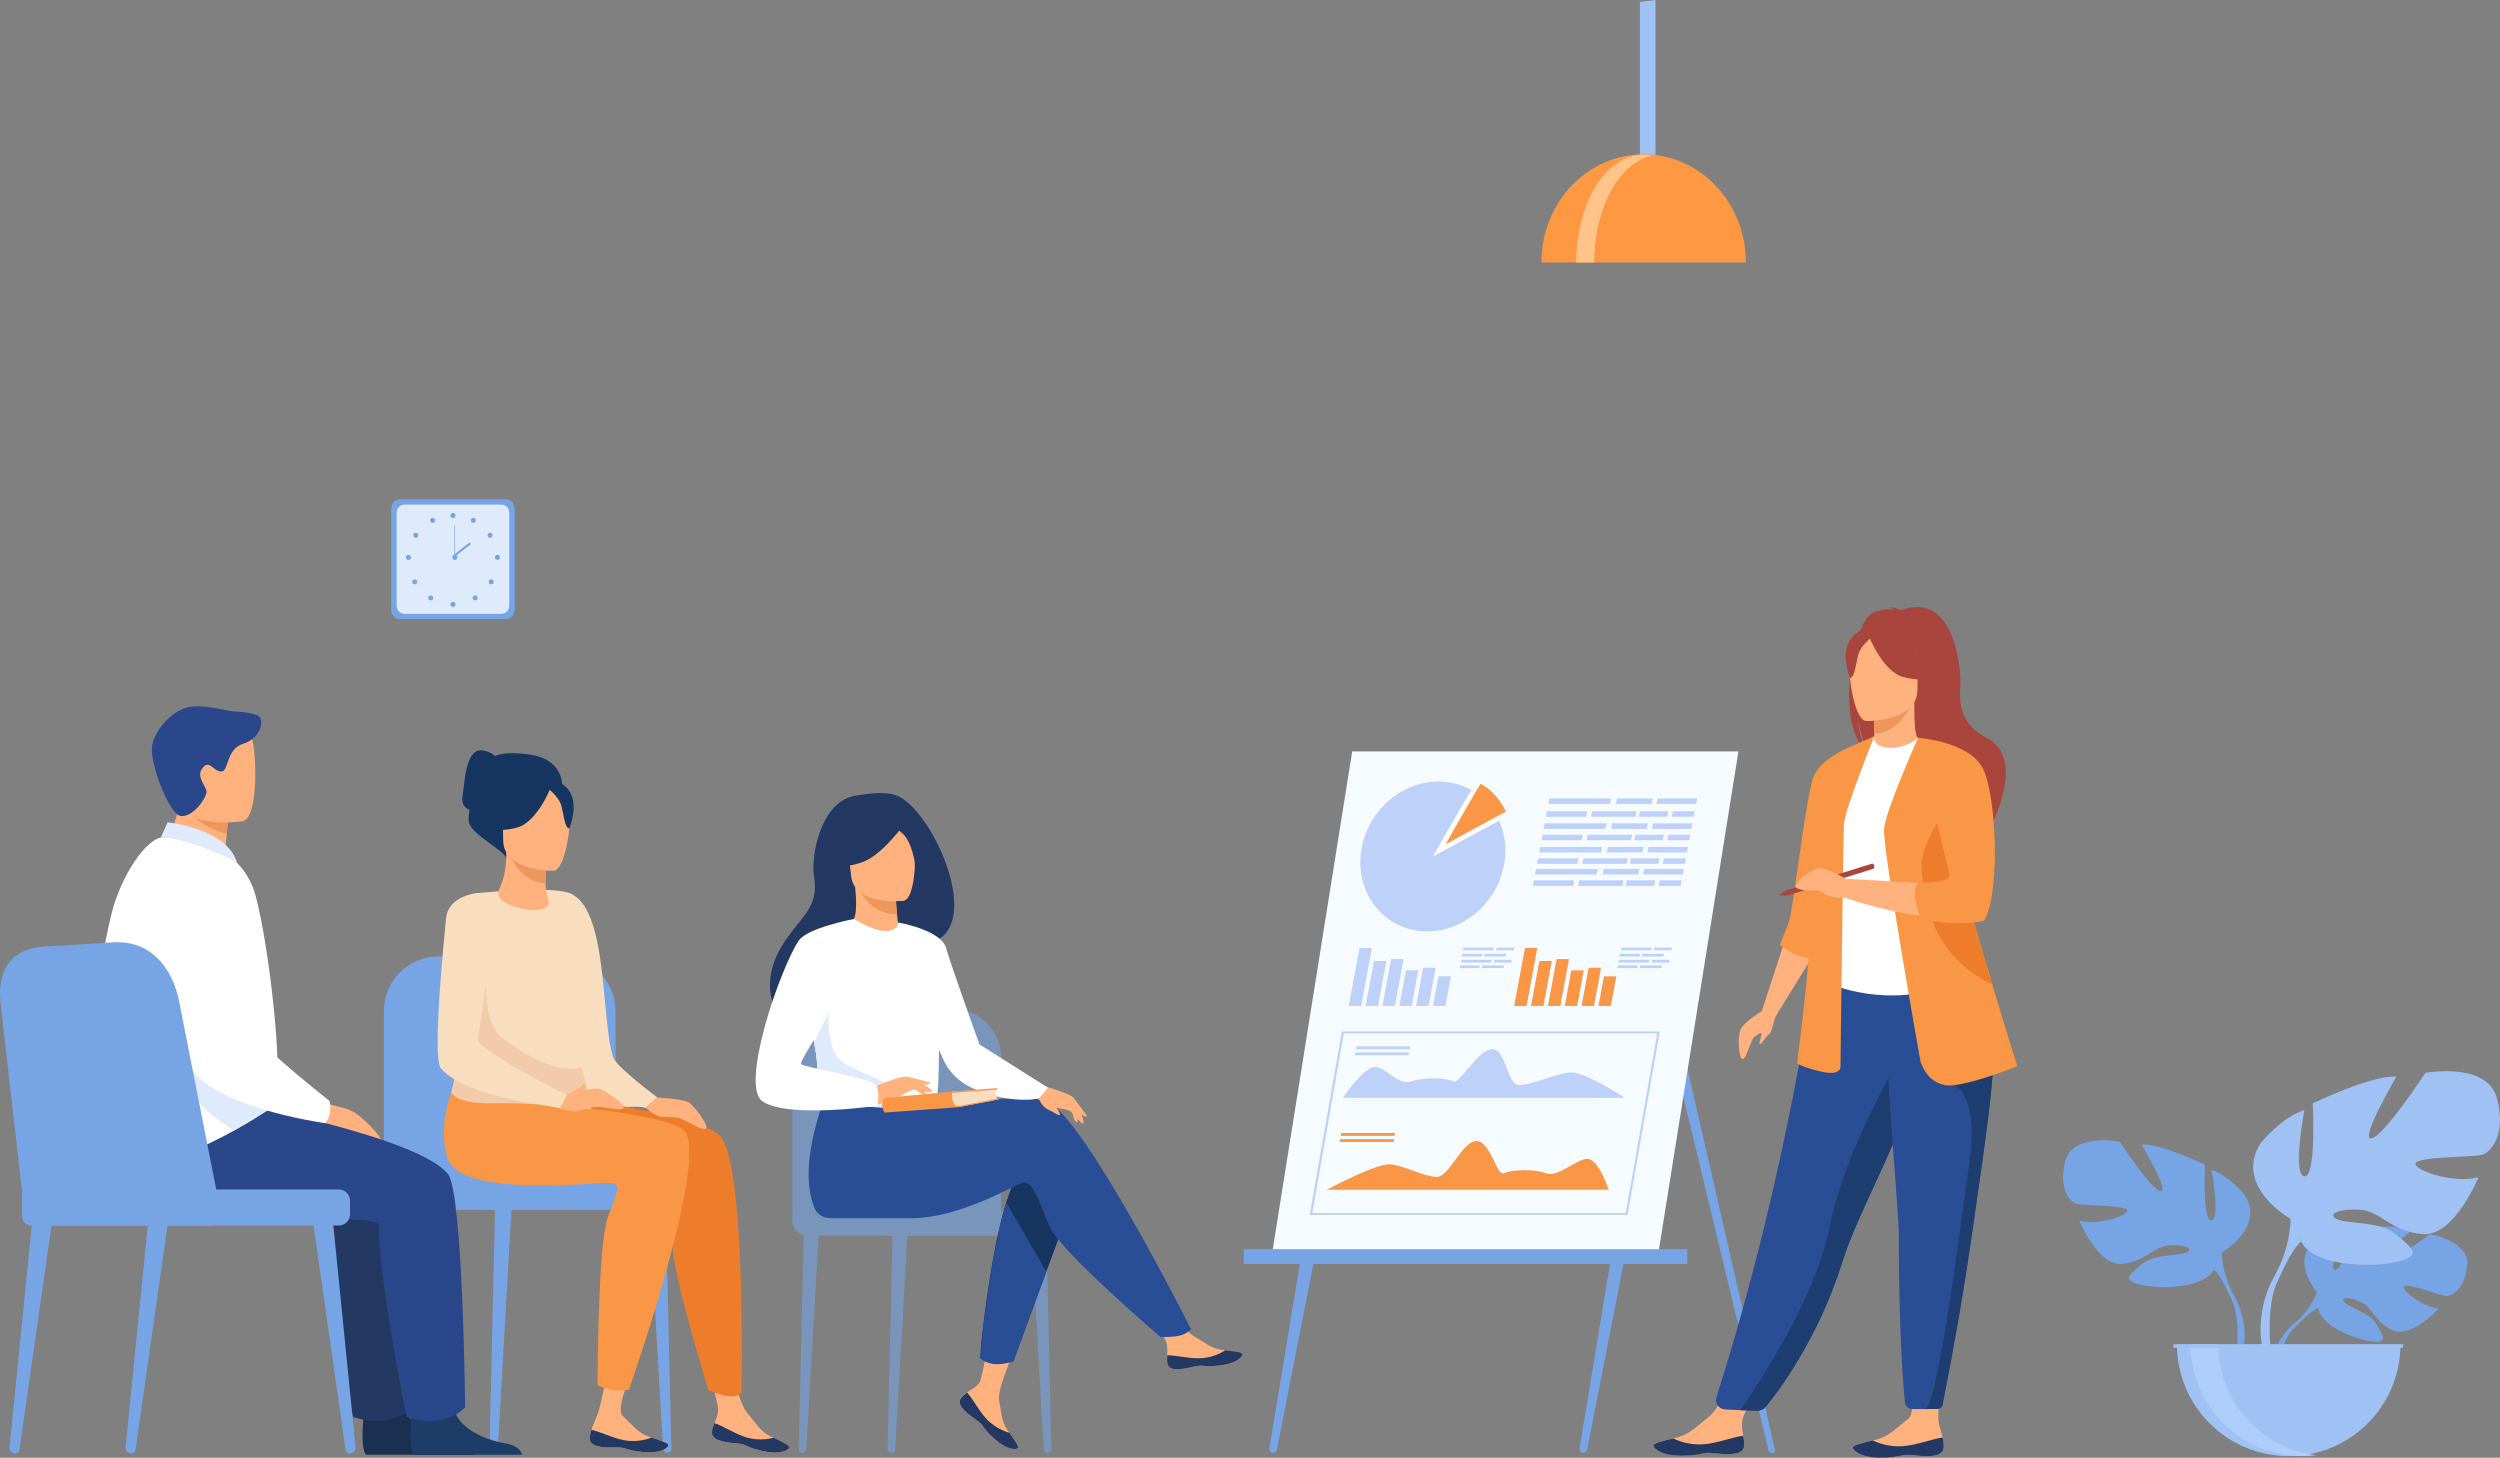<?xml version="1.0" encoding="utf-8"?>
<!-- Generator: Adobe Illustrator 19.0.0, SVG Export Plug-In . SVG Version: 6.00 Build 0)  -->
<svg version="1.1" id="_x2018_ëîé_x5F_1" xmlns="http://www.w3.org/2000/svg" xmlns:xlink="http://www.w3.org/1999/xlink"
	 x="0px" y="0px" viewBox="1775.1 -779.7 2682.3 1564" style="enable-background:new 1775.1 -779.7 2682.3 1564;"
	 xml:space="preserve">
<rect x="1775.1" y="-779.7" width="2682.3" height="1564" fill="#808080" stroke="none"/>
<style type="text/css">
	.st0{fill:#9FC1F4;}
	.st1{fill:#FF9843;}
	.st2{fill:#FFC48A;}
	.st3{fill:#77A4E5;}
	.st4{fill:#AFCDFB;}
	.st5{fill:#F5FBFF;}
	.st6{fill:#BDD1F9;}
	.st7{fill:#FFFFFF;}
	.st8{fill:#F99746;}
	.st9{fill:#FFB27D;}
	.st10{fill:#233862;}
	.st11{fill:#A9453D;}
	.st12{fill:#ED975D;}
	.st13{fill:#2A4E96;}
	.st14{fill:#5F9AA8;}
	.st15{fill:#1E3D70;}
	.st16{fill:#ED7D2B;}
	.st17{opacity:0.6;}
	.st18{fill:#163560;}
	.st19{fill:#DFEBFD;}
	.st20{fill:#F9DDBF;}
	.st21{fill:#F2CCAA;}
	.st22{fill:#1B3051;}
	.st23{fill:#1E3C68;}
	.st24{fill:#2B478B;}
</style>
<g>
	<g>
		<path class="st0" d="M3551.3-779.7v183.8c0,14.3-3.5,26-7.8,26h-1.1c-4.3,0-7.8-11.7-7.8-26v-181.7
			C3540.2-778.4,3545.7-779.1,3551.3-779.7z"/>
		<path class="st1" d="M3538.6-614.1c-60.6,0-109.7,51.9-109.7,116h219.4C3648.3-562.2,3599.2-614.1,3538.6-614.1z"/>
		<path class="st2" d="M3547.4-612.7c-3.2-0.7-6.4-1-9.6-1c-39.5,0-71.5,51.8-71.5,115.6h19.3
			C3485.5-556.7,3512.5-605.1,3547.4-612.7z"/>
	</g>
	<g>
		<g>
			<path class="st3" d="M4261,606.8c0,0-29.2-34.1-1.8-55.7c0,0,20-12.1,36.3-11.1c0,0-23.1,38.8-15.6,42.6c7.5,3.9,22.6-45,22.6-45
				s45.5-4.4,60.2,2.6c0,0-38.9,31.8-30.7,33.7c8.2,1.9,50.2-29.4,50.2-29.4s42.4,7.2,40.1,33.1c-2.3,25.8-16.9,33.8-23.3,33.1
				c-6.4-0.7-44-15-44.8-9.8c-0.8,5.2,21.8,22.4,37.6,23.2c0,0-29.9,32.9-49.7,23.4c-19.9-9.5-21.5-24.6-33.9-30.2
				c-12.4-5.7-22.9-5.6-17.8,0.1c5.1,5.8,27.5,11.4,34.6,23.9s13.4,21-7.1,17.9s-53.9-18.1-55.4-35.3
				C4261,606.8,4261,606.8,4261,606.8z"/>
			<g>
				<path class="st3" d="M4401.5,578.3c0,0-115.1-4.4-140.5,28.5c0,0-5.6,16.8-22.9,32.2l-2.7,7.3c0,0,19.9-21,27.1-22.3
					C4262.4,624,4251.3,583.2,4401.5,578.3z"/>
				<path class="st3" d="M4238,638.9c0,0-24.7,18.3-26.4,50.9l4.5,0.4c0,0,7.9-33.8,22.1-47C4252.5,630.1,4238,638.9,4238,638.9z"/>
			</g>
		</g>
		<g>
			<path class="st3" d="M4158.9,564c0,0,46.4-26,24.8-61.3c0,0-17.3-21.7-35.9-27.2c0,0,9.9,52.6,0,53.9c-9.9,1.2-6.8-59.4-6.8-59.4
				s-48.9-23.5-68.1-21.7c0,0,30.3,51.4,20.4,50.1c-9.9-1.3-44-53.2-44-53.2s-50.1-9.3-58.2,20.4c-8,29.7,5,44.6,12.4,46.4
				c7.4,1.9,55.1,1.2,53.9,7.4c-1.2,6.2-33.4,16.1-51.4,10.5c0,0,19.8,48.9,45.8,46.4s34.1-18.6,50.1-19.8
				c16.1-1.2,27.9,3.1,19.8,7.4c-8,4.3-35.3,1.4-48.3,12.5s-23.5,17.9,0.6,22.8c24.1,5,67.5,1.9,76.1-16.7
				C4158.9,564,4158.9,564,4158.9,564z"/>
			<g>
				<path class="st3" d="M4014,474.8c0,0,130,42.1,144.9,89.1c0,0-0.6,21,12.4,45.2v9.3c0,0-13.6-31.6-21-35.9
					C4150.2,582.5,4179.3,541.7,4014,474.8z"/>
				<path class="st3" d="M4171.3,609.1c0,0,20,30.4,8.6,67.5l-5.2-1.4c0,0,5-40.8-5.5-61.4C4158.8,593.4,4171.3,609.1,4171.3,609.1z
					"/>
			</g>
		</g>
		<g>
			<path class="st0" d="M4232.8,528.1c0,0-61.2-34.3-32.6-80.8c0,0,22.9-28.6,47.3-35.9c0,0-13.1,69.4,0,71s9-78.3,9-78.3
				s64.5-31,89.8-28.6c0,0-40,67.7-26.9,66.1s57.9-70.2,57.9-70.2s66.1-12.2,76.7,26.9c10.6,39.2-6.5,58.8-16.3,61.2
				c-9.8,2.4-72.6,1.6-71,9.8c1.6,8.2,44.1,21.2,67.7,13.9c0,0-26.1,64.5-60.4,61.2c-34.3-3.3-44.9-24.5-66.1-26.1
				s-36.7,4.1-26.1,9.8c10.6,5.7,46.5,1.9,63.7,16.4c17.2,14.5,31,23.5-0.8,30.1c-31.8,6.5-89,2.4-100.4-22
				S4232.8,528.1,4232.8,528.1z"/>
			<g>
				<path class="st0" d="M4423.7,410.6c0,0-171.4,55.5-191,117.5c0,0,0.8,27.7-16.3,59.6v12.2c0,0,18-41.6,27.7-47.3
					C4244.2,552.6,4205.8,498.7,4423.7,410.6z"/>
				<path class="st0" d="M4216.5,587.7c0,0-26.4,40.1-11.4,89l6.8-1.8c0,0-6.6-53.8,7.2-80.9
					C4232.9,566.9,4216.5,587.7,4216.5,587.7z"/>
			</g>
		</g>
		<path class="st0" d="M4230.7,782.6c66.2,0,119.9-53.7,119.9-119.9h-239.8C4110.8,728.9,4164.5,782.6,4230.7,782.6z"/>
		<path class="st4" d="M4260.2,781.7c-4.9,0.6-9.8,0.9-14.9,0.9c-66.2,0-119.9-53.7-119.9-119.9h29.8
			C4155.2,723.9,4201,774.3,4260.2,781.7z"/>
		<rect x="4106.9" y="662.7" class="st0" width="246.5" height="3.7"/>
	</g>
	<g>
		<g>
			<path class="st3" d="M3672.6,776.7l-117.8-489l8.2-19.2l116.7,508.2c0.3,1.3-0.7,2.5-2,2.5h-1.9
				C3674.2,779.2,3672.9,778.2,3672.6,776.7z"/>
		</g>
		<g>
			<g>
				<path class="st3" d="M3140.9,779.2L3140.9,779.2c-2.4,0-4.3-2.2-3.9-4.6l34.7-210.3h14.9l-41.4,211.3
					C3144.8,777.7,3143,779.2,3140.9,779.2z"/>
			</g>
			<g>
				<path class="st3" d="M3473.7,779.2L3473.7,779.2c-2.4,0-4.3-2.2-3.9-4.6l34.7-210.3h14.9L3478,775.6
					C3477.6,777.7,3475.8,779.2,3473.7,779.2z"/>
			</g>
			<polygon class="st5" points="3554.4,564.8 3140,564.8 3225.9,26.5 3640.3,26.5 			"/>
			<rect x="3109.5" y="560.6" class="st3" width="475.9" height="15.8"/>
			<g>
				<path class="st6" d="M3390,139.1c-0.3,4.3-0.9,8.4-1.9,12.5c-8.6,38.5-42.9,67.9-81.6,68c-42.8,0.1-74.9-35.9-71.6-80.3
					s40.6-80.5,83.5-80.5c9,0,17.5,1.6,25.3,4.5c3.5,1.3,6.9,2.9,10.1,4.7c6.9,3.9,13.1,9,18.3,15c2.9,3.3,5.5,7,7.8,10.8
					c1.3,2.2,2.5,4.6,3.6,7c3,6.7,5.1,13.9,6.1,21.5c0.5,3.8,0.7,7.8,0.7,11.8C3390.2,135.7,3390.1,137.4,3390,139.1z"/>
				<path class="st7" d="M3383.4,100.8l-71,38.5c0,0,29.3-51.6,41.3-71.3c6.9,3.9,13.1,9,18.3,15c2.9,3.3,5.5,7,7.8,10.8
					C3381.2,96.1,3382.4,98.4,3383.4,100.8z"/>
				<path class="st8" d="M3390.8,91l-64.8,35.2c0,0,26.7-47.1,37.7-65.1c6.3,3.6,12,8.2,16.7,13.7c2.6,3,5,6.4,7.1,9.9
					C3388.7,86.7,3389.8,88.8,3390.8,91z"/>
			</g>
			<g>
				<g>
					<path class="st6" d="M3521.4,523.8h-341.1l34.5-196.8h341.1L3521.4,523.8z M3183.1,521.8h336.3l33.8-192.8h-336.3L3183.1,521.8
						z"/>
				</g>
				<g>
					<path class="st8" d="M3501.1,496.8h-302.5c0,0,53.7-28.8,68.4-27.3c14.7,1.5,35.9,13.2,49.5,13.6c13.6,0.4,28.3-40.4,43.5-38.5
						c15.1,1.9,20.8,38.1,28.7,34.5s31.4-5.1,44.9,0c13.6,5.1,33.3-16.1,45.2-15.4C3490.7,464.5,3501.1,496.8,3501.1,496.8z"/>
					<g>
						<polygon class="st8" points="3271.3,439 3213.6,439 3214.1,435.9 3271.9,435.9 						"/>
						<polygon class="st8" points="3270.2,445.6 3212.4,445.5 3212.9,442.5 3270.7,442.5 						"/>
					</g>
				</g>
				<g>
					<path class="st6" d="M3215.9,398.2h302.5c0,0-43.6-28.8-58.8-27.3c-15.3,1.5-40.5,13.2-54.3,13.6c-13.8,0.5-14.2-40.4-30-38.5
						s-34.2,38-40.8,34.5c-6.6-3.5-29.6-5.1-44.9,0s-27.7-16.1-39.8-15.4C3237.6,365.8,3215.9,398.2,3215.9,398.2z"/>
					<g>
						<polygon class="st6" points="3287.7,346 3229.9,346 3230.4,342.9 3288.2,342.9 						"/>
						<polygon class="st6" points="3286.5,352.5 3228.7,352.5 3229.3,349.5 3287,349.5 						"/>
					</g>
				</g>
			</g>
			<g>
				<polygon class="st6" points="3235.5,299.6 3222.2,299.6 3233.8,237.4 3247,237.4 				"/>
				<polygon class="st6" points="3253.6,299.6 3240.3,299.6 3249.3,251.4 3262.5,251.4 				"/>
				<polygon class="st6" points="3271.7,299.6 3258.4,299.6 3267.7,249.3 3281,249.3 				"/>
				<polygon class="st6" points="3289.7,299.6 3276.5,299.6 3283.6,261.4 3296.8,261.4 				"/>
				<polygon class="st6" points="3307.8,299.6 3294.5,299.6 3302.1,258.6 3315.4,258.6 				"/>
				<polygon class="st6" points="3325.9,299.6 3312.6,299.6 3318.5,267.8 3331.8,267.8 				"/>
			</g>
			<g>
				<polygon class="st8" points="3413,299.6 3399.7,299.6 3411.3,237.4 3424.5,237.4 				"/>
				<polygon class="st8" points="3431.1,299.6 3417.8,299.6 3426.7,251.4 3440,251.4 				"/>
				<polygon class="st8" points="3449.2,299.6 3435.9,299.6 3445.2,249.3 3458.5,249.3 				"/>
				<polygon class="st8" points="3467.2,299.6 3454,299.6 3461,261.4 3474.3,261.4 				"/>
				<polygon class="st8" points="3485.3,299.6 3472,299.6 3479.6,258.6 3492.9,258.6 				"/>
				<polygon class="st8" points="3503.4,299.6 3490.1,299.6 3496,267.8 3509.3,267.8 				"/>
			</g>
			<g>
				<g>
					<polygon class="st6" points="3476.9,96.6 3433.7,96.6 3434.8,90.7 3478,90.7 					"/>
					<polygon class="st6" points="3529.9,96.6 3482.2,96.6 3483.3,90.7 3531,90.7 					"/>
					<polygon class="st6" points="3563.9,96.6 3533.5,96.6 3534.6,90.7 3565,90.7 					"/>
					<polygon class="st6" points="3592.3,96.6 3568.8,96.6 3569.9,90.7 3593.4,90.7 					"/>
				</g>
				<g>
					<polygon class="st6" points="3472.2,121.8 3429,121.8 3430.1,115.9 3473.3,115.9 					"/>
					<polygon class="st6" points="3525.1,121.8 3477.4,121.8 3478.6,115.9 3526.2,115.9 					"/>
					<polygon class="st6" points="3559.1,121.8 3528.7,121.8 3529.8,115.9 3560.2,115.9 					"/>
					<polygon class="st6" points="3587.5,121.8 3564,121.8 3565.2,115.9 3588.6,115.9 					"/>
				</g>
				<g>
					<polygon class="st6" points="3502.6,82.8 3436.3,82.8 3437.4,76.9 3503.7,76.9 					"/>
					<polygon class="st6" points="3547.1,82.8 3508.9,82.8 3510,76.9 3548.2,76.9 					"/>
					<polygon class="st6" points="3594.9,82.8 3552.5,82.8 3553.6,76.9 3596,76.9 					"/>
				</g>
				<g>
					<polygon class="st6" points="3497.5,109.6 3431.3,109.6 3432.4,103.7 3498.6,103.7 					"/>
					<polygon class="st6" points="3542,109.6 3503.8,109.6 3504.9,103.7 3543.1,103.7 					"/>
					<polygon class="st6" points="3589.8,109.6 3547.4,109.6 3548.5,103.7 3590.9,103.7 					"/>
				</g>
				<g>
					<polygon class="st6" points="3467.4,147.1 3424.2,147.1 3425.3,141.2 3468.5,141.2 					"/>
					<polygon class="st6" points="3520.4,147.1 3472.7,147.1 3473.8,141.2 3521.5,141.2 					"/>
					<polygon class="st6" points="3554.4,147.1 3524,147.1 3525.1,141.2 3555.5,141.2 					"/>
					<polygon class="st6" points="3582.8,147.1 3559.3,147.1 3560.4,141.2 3583.9,141.2 					"/>
				</g>
				<g>
					<polygon class="st6" points="3492.8,134.9 3426.5,134.9 3427.6,129 3493.9,129 					"/>
					<polygon class="st6" points="3537.3,134.9 3499.1,134.9 3500.2,129 3538.4,129 					"/>
					<polygon class="st6" points="3585.1,134.9 3542.7,134.9 3543.8,129 3586.2,129 					"/>
				</g>
				<g>
					<polygon class="st6" points="3463,170.8 3419.8,170.8 3420.9,164.8 3464.1,164.8 					"/>
					<polygon class="st6" points="3515.9,170.8 3468.3,170.8 3469.4,164.8 3517.1,164.8 					"/>
					<polygon class="st6" points="3549.9,170.8 3519.5,170.8 3520.6,164.8 3551.1,164.8 					"/>
					<polygon class="st6" points="3578.3,170.8 3554.9,170.8 3556,164.8 3579.4,164.8 					"/>
				</g>
				<g>
					<polygon class="st6" points="3488.3,158.5 3422.1,158.5 3423.2,152.6 3489.4,152.6 					"/>
					<polygon class="st6" points="3532.8,158.5 3494.6,158.5 3495.8,152.6 3534,152.6 					"/>
					<polygon class="st6" points="3580.7,158.5 3538.2,158.5 3539.3,152.6 3581.8,152.6 					"/>
				</g>
			</g>
			<g>
				<polygon class="st6" points="3364.7,246.6 3343.5,246.6 3344.1,243.7 3365.2,243.7 				"/>
				<polygon class="st6" points="3390.6,246.6 3367.3,246.6 3367.8,243.7 3391.2,243.7 				"/>
				<polygon class="st6" points="3362.4,259 3341.2,259 3341.8,256.1 3362.9,256.1 				"/>
				<polygon class="st6" points="3388.3,259 3364.9,259 3365.5,256.1 3388.8,256.1 				"/>
				<polygon class="st6" points="3377.2,239.9 3344.8,239.9 3345.3,237 3377.8,237 				"/>
				<polygon class="st6" points="3399,239.9 3380.3,239.9 3380.9,237 3399.6,237 				"/>
				<polygon class="st6" points="3374.8,253 3342.3,253 3342.9,250.1 3375.3,250.1 				"/>
				<polygon class="st6" points="3396.6,253 3377.9,253 3378.4,250.1 3397.1,250.1 				"/>
			</g>
			<g>
				<polygon class="st6" points="3534,246.6 3512.9,246.6 3513.4,243.7 3534.6,243.7 				"/>
				<polygon class="st6" points="3560,246.6 3536.6,246.6 3537.2,243.7 3560.5,243.7 				"/>
				<polygon class="st6" points="3531.7,259 3510.6,259 3511.1,256.1 3532.2,256.1 				"/>
				<polygon class="st6" points="3557.6,259 3534.3,259 3534.8,256.1 3558.2,256.1 				"/>
				<polygon class="st6" points="3546.6,239.9 3514.2,239.9 3514.7,237 3547.1,237 				"/>
				<polygon class="st6" points="3568.4,239.9 3549.7,239.9 3550.2,237 3568.9,237 				"/>
				<polygon class="st6" points="3544.1,253 3511.7,253 3512.2,250.1 3544.7,250.1 				"/>
				<polygon class="st6" points="3565.9,253 3547.2,253 3547.8,250.1 3566.4,250.1 				"/>
			</g>
		</g>
	</g>
	<g>
		<g>
			<path class="st9" d="M3646.5,771.2c-0.7,10.1-15,10.2-31.2,8.3c-16.2-1.9-11.9,2.2-34.6,2.5c-22.7,0.3-30.5-7.2-31.6-10.4
				c-1-2.9,9.9-5.3,21.6-8.1c1.5-0.4,2.9-0.7,4.4-1.1c13.2-3.3,21.9-13.2,33.2-21.8c10.7-8.2,24.5-37.7,24.5-37.7l31-1.4
				c0,0-13,26.5-17.9,37.9c-2.9,6.7-1.7,15-0.4,21.3C3646.1,764.1,3646.8,767.6,3646.5,771.2z"/>
			<path class="st10" d="M3615.3,779.6c-16.2-1.9-11.9,2.2-34.6,2.5c-22.7,0.3-30.5-7.2-31.6-10.4c-1-2.9,9.9-5.3,21.6-8.1l0.1,0.2
				c0,0,14.6,7.8,33.3,6c15.2-1.5,30.8-7.9,41.3-9c0.7,3.4,1.3,7,1.1,10.5C3645.8,781.3,3631.5,781.4,3615.3,779.6z"/>
		</g>
		<g>
			<path class="st9" d="M3860.5,773.3c-0.7,10.1-15,10.2-31.2,8.4c-16.2-1.9-11.9,2.2-34.6,2.6c-22.7,0.3-30.5-7.1-31.6-10.4
				c-1-2.9,9.9-5.3,21.6-8.2c1.5-0.4,2.9-0.7,4.4-1.1c13.2-3.4,21.9-13.2,33.2-21.9c10.7-8.2,0-56.5,0-56.5l34.1-3.3
				c0,0-1.6,40.7-1.6,59.2c0,7.3,3.4,14.3,4.6,20.7C3860.1,766.2,3860.7,769.7,3860.5,773.3z"/>
			<path class="st10" d="M3829.3,781.7c-16.2-1.9-11.9,2.2-34.6,2.6c-22.7,0.3-30.5-7.1-31.6-10.4c-1-2.9,9.9-5.3,21.6-8.2l0.1,0.2
				c0,0,14.6,7.8,33.3,5.9c15.2-1.5,30.7-7.9,41.3-9.1c0.7,3.4,1.3,7,1.1,10.5C3859.7,783.4,3845.5,783.6,3829.3,781.7z"/>
		</g>
		<path class="st11" d="M3761-62.4c-5.9-24.1,2.6-35.4,10.3-41.3c3.6-8.9,7.8-15.3,12-17.7c7.7-4.4,17-4.9,23.5-4.5
			c-1.7-1.7-5-2.4-5-2.4c4-0.6,13,3.4,13,3.4c56-21.6,64.8,60.9,63.6,80c-1.2,19.2-1,41.7,28.1,56.8
			c55.6,28.8-18.5,137.3-18.5,137.3c1.4-15.5-70-97.2-107.3-121.6c-9.1-13.4-12.3-36.9-12.5-38.8c1.6,18.7,4.8,29.2,7.6,35.1
			C3759,8.2,3756.5-29.3,3761-62.4z"/>
		<path class="st9" d="M3783.1,28.8c-0.2,0.1,18,9.5,31.7,5.8c12.9-3.5,21.3-20.2,21.1-20.2c-5.4-1.1-7-8.6-6.9-40.7l-2.5,0.5
			l-41.4,8.2c0,0,0.9,13,1,25.3C3786.1,17.9,3785.5,27.7,3783.1,28.8z"/>
		<path class="st12" d="M3785.1-17.7c0,0,0.9,13,1,25.3c23.2-0.7,35.4-21.8,40.4-33.5L3785.1-17.7z"/>
		<path class="st13" d="M3616.7,719.3c-2,6.4,2.5,12.9,9.2,13.2l16.2,0.8l17.1,0.5c4.3,0.1,8.4-1.7,11.1-5.1
			c13.7-16.8,55.7-72.6,81.2-153.8c0.7-2.3,1.5-4.6,2.3-6.9c16.8-49.1,51.8-110.8,70.2-166.6c2.9-8.9,5.6-17.3,7.9-25.2
			c0.8-2.5,1.5-5,2.2-7.5c13.6-47.1,17.5-78.1,21.1-111.1l-132.9,1.1C3722.2,258.8,3694.3,476.3,3616.7,719.3z"/>
		<path class="st7" d="M3740.8,182.5c0.3,63.2-9.3,90.4-9.3,90.4s56.9,28.9,124.5,7.6c0.8-0.3,48.4-13.7,48.4-13.7
			c-1.1-2.6-10.5-44.9-11.6-47.2c-14.3-30.7-18.2-43.5-19.9-53c-3.1-17.6-3.2-35.8-1.6-53c4.1-45.5,16.4-83.2,16.4-83.2
			c-18.4-4.2-35.7-11.6-54.9-18.7c-4.4,5.5-17.9,11.2-29.6,11c-13.5-0.3-17.8-6.1-17.1-12.4c-14.4,8-25.8,15.5-25.8,15.5
			c-12.2,21.2-36.9,41.8-38.7,74.3C3721.2,108.1,3740.8,180.7,3740.8,182.5z"/>
		<path class="st14" d="M3855.1,189.5c5.8,8.2,16.9,58.2,44.7,64.5c-14.3-35.6-25.1-51.2-26.8-62.2c-3.1-20.4-3.2-41.6-1.6-61.5
			c-9.3-16.3-16.2-27.4-16.2-27.4c-0.7-2.6-14.7-46-19.2-7.2C3831.4,134.4,3848.6,180.3,3855.1,189.5z"/>
		<path class="st9" d="M3777.4-6.1c0,0,54.8,0.9,54.9-33.2c0-34.1,7.1-57-27.9-59s-41.8,11-44.6,22.4
			C3757-64.6,3763.1-7.2,3777.4-6.1z"/>
		<path class="st11" d="M3779.4-99.2c0,0,15,40.1,38,46s33-0.2,33-0.2s-17.7-14-21.3-38.5C3829.2-92,3790.7-118.3,3779.4-99.2z"/>
		<path class="st11" d="M3783.1-96c0,0-11.2,8.9-13.9,17.6c-2.7,8.7-4,26.6-9.2,26c0,0-11.3-27.2,1.4-42.6
			C3774.9-111.3,3783.1-96,3783.1-96z"/>
		<polygon class="st9" points="3691.1,226.4 3665.3,305.3 3680,311.2 3722.8,241.5 		"/>
		<path class="st8" d="M3760.9,21.2c0,0-30.5,12.1-39.4,31c-8.8,18.9-22.2,145.6-27.5,158.6s-9.3,23.3-9.3,23.3s15.4,13,30.9,13.9
			C3731.1,248.9,3760.9,21.2,3760.9,21.2z"/>
		<path class="st8" d="M3786.1,10.3c0,0-31.7,78.3-32.6,94.2c-0.9,15.9-3.7,259.3-3.7,259.3s1.9,11.2-19.6,6.5s-27-9.3-27-9.3
			s20.5-150.2,14.9-202.4c-5.6-52.2,42.9-137.4,42.9-137.4L3786.1,10.3z"/>
		<path class="st15" d="M3642.1,733.3l18.6,0.6c3.3,0.1,6.5-1.3,8.6-3.9c12.5-15.1,56-71.7,82.2-155c0.7-2.3,1.5-4.6,2.3-6.9
			c16.8-49.1,51.8-110.8,70.2-166.6c2.9-8.9,5.6-17.3,7.9-25.2c0.8-2.5,1.5-5,2.2-7.5l-19.6-14.8c0,0-58.8,95.1-76.9,184.7
			C3721.7,616.5,3658.4,710.1,3642.1,733.3z"/>
		<path class="st13" d="M3812.4,547c-0.3,41.2,1.6,133,6.6,177.9c0.5,4.1,3.9,7.2,8.1,7.2h13.9c5.8,0,10.2,0,13.1-0.1
			c2.5,0,4.7-1.8,5.1-4.3c13.8-70.2,23.7-128.5,30.9-178.8c6-42.2,11.4-78.3,15.5-109.4c4.2-31.3,7.1-57.5,8.1-79.7
			c0.2-3.5,0.3-6.9,0.3-10.2c0.1-3.3,0.1-6.5,0.1-9.7l-114.8-11.2C3800.8,405.1,3812.6,521.7,3812.4,547z"/>
		<path class="st15" d="M3841,732.1c5.3,0,9.3,0,12.2-0.1c3.1,0,5.7-2.2,6.3-5.2c13.7-69.8,23.5-127.8,30.7-177.9
			c6-42.2,11.4-78.3,15.5-109.4c4.2-31.3,7.1-57.5,8.1-79.7l-42.1,24.8c0,0,26.9,9.5,16.6,81.3S3855.3,722,3841,732.1z"/>
		<path class="st8" d="M3835.6,359.1c0,0,8.1,29.2,36.1,25.5s67.8-20.5,67.8-20.5s-12-37.8-26.8-87.4
			c-18-60.1-40.3-137.6-50.8-186.4c-2.9-13.7-5-25.1-5.7-33.3L3833,12c0,0-34.6,77.7-36.5,97.3
			C3794.5,128.7,3835.6,359.1,3835.6,359.1z"/>
		<path class="st9" d="M3863.5,106.2l-30.6-94.4c0.1,0,38.7,11.5,58.1,21.3c0,0,12.1,15.7,19.7,51.8c0,0,7.9,86.7-9.8,118.4
			c0,0-56,11.2-145.5-19.6v-20.5c0,0,97.9,5.1,118,7.5L3863.5,106.2z"/>
		<path class="st16" d="M3836.8,150.2c1.3,31.7,8.7,93.3,75.2,126.2c0.2,0.1,0.4,0.2,0.5,0.3c-18-60.1-40.3-137.6-50.8-186.4
			C3849.6,108.5,3836.1,132.7,3836.8,150.2z"/>
		<path class="st8" d="M3832.9,11.9c0,0,56.8,4,70.5,34.5s18,131.8,0.6,161.7c0,0-24,6.8-66.4-1.1c-0.5-0.1-1-0.2-1.6-0.3
			c0,0-13.5-33.1-1.4-39.6c0,0,35.8,1.9,32-9.9S3832.9,11.9,3832.9,11.9z"/>
		<g>
			<path class="st11" d="M3690.5,175.9l1.7,5.4l93.2-29c0,0,1.2-1.4,0.6-3.3c-0.7-2.1-2.3-2.1-2.3-2.1L3690.5,175.9z"/>
			<polygon class="st11" points="3683.7,181 3690.5,175.9 3692.1,181.3 			"/>
		</g>
		<path class="st9" d="M3668.9,303.2c0,0-23.6,13.1-26.8,23c-3.1,10-1,30.8,2.8,30.5s9.4-22.4,12.5-24s7.5-6.2,7.5-2.8
			c0,3.4-3.1,9.6-1.6,10.6c1.6,0.9,6.5-8.7,10-10.6c3.4-1.9,4.9-17.2,8.2-21.4S3668.9,303.2,3668.9,303.2z"/>
		<path class="st9" d="M3755.4,163.2c0,0-21.1-13-30-11s-31.5,18.4-20.6,21.9s19.7-0.2,23.9,2.4s7.3,7.3,26.8,7.2
			S3755.4,163.2,3755.4,163.2z"/>
	</g>
	<g>
		<g class="st17">
			<g>
				<path class="st3" d="M2731.4,779.2h-0.3c-2.1,0-3.7-1.7-3.7-3.7l5.6-240.6l16.4-1.9l-13.9,242.5
					C2735.2,777.5,2733.5,779.2,2731.4,779.2z"/>
			</g>
			<g>
				<path class="st3" d="M2636.1,779.2h-0.3c-2.1,0-3.7-1.7-3.7-3.7l5.6-240.6l16.4-1.9l-13.9,242.5
					C2639.9,777.5,2638.2,779.2,2636.1,779.2z"/>
			</g>
			<g>
				<path class="st3" d="M2899.1,779.2h0.3c2.1,0,3.7-1.7,3.7-3.7l-5.6-240.6l-16.4-1.9l13.9,242.5
					C2895.2,777.5,2897,779.2,2899.1,779.2z"/>
			</g>
			<path class="st3" d="M2625.3,519.9V355c0-29,23.5-52.5,52.5-52.5h118.8c29,0,52.5,23.5,52.5,52.5v171.2L2625.3,519.9z"/>
			<path class="st3" d="M2870.4,545.9H2641c-8.7,0-15.8-7.1-15.8-15.8v-10.3h245.1v26.1H2870.4z"/>
			<path class="st3" d="M2897.9,545.9h-173.5c-6.4,0-11.7-5.2-11.7-11.7v-2.7c0-6.4,5.2-11.7,11.7-11.7h173.5
				c6.4,0,11.7,5.2,11.7,11.7v2.7C2909.6,540.7,2904.3,545.9,2897.9,545.9z"/>
		</g>
		<g>
			<path class="st9" d="M3027.7,683.2c1.7,8.3,13.5,6.9,26.7,3.7s10.1,0.6,28.8-1.5c18.7-2.1,24.5-9.1,25-11.9
				c0.5-2.5-8.8-3.4-18.7-4.5c-1.3-0.1-2.5-0.3-3.8-0.5c-11.2-1.4-19.5-8.7-29.7-14.6c-9.7-5.6-24.1-28.6-24.1-28.6l-25.8,2
				c0,0,13.5,20.5,18.7,29.5c3.1,5.3,2.9,12.2,2.5,17.6C3027.3,677.3,3027.1,680.3,3027.7,683.2z"/>
			<path class="st10" d="M3054.4,686.9c13.2-3.2,10.1,0.6,28.8-1.5c18.7-2.1,24.5-9.1,25-11.9c0.5-2.5-8.8-3.4-18.7-4.5l-0.1,0.2
				c0,0-11.3,8-26.9,8.4c-12.7,0.3-26.2-3.3-35-3.2c-0.2,2.9-0.4,5.9,0.2,8.8C3029.4,691.5,3041.2,690.1,3054.4,686.9z"/>
			<path class="st9" d="M2806.3,720.3c-5.1,6.7,3.7,14.7,14.9,22.4c11.2,7.7,6.2,7.9,20.2,20.7s23,12.3,25.5,10.9
				c2.2-1.3-3.3-8.8-9-17c-0.7-1-1.4-2.1-2.2-3.1c-6.4-9.4-6.4-20.3-8.7-31.9c-2.2-11,15.8-51.4,15.8-51.4l-28.8-3.6
				c0,0-3.8,24.4-7,34.2c-1.9,5.8-9.9,9.6-14.2,12.8C2810.5,716.1,2808.1,717.9,2806.3,720.3z"/>
			<path class="st10" d="M2821.2,742.7c11.1,7.8,6.2,7.9,20.2,20.7s23,12.3,25.5,10.9c2.2-1.3-3.3-8.8-9-17l-0.2,0.1
				c0,0-13.4-3.2-24.1-14.6c-8.7-9.4-14.9-21.9-20.8-28.4c-2.3,1.8-4.7,3.6-6.5,6C2801.2,727,2810.1,735,2821.2,742.7z"/>
			<path class="st18" d="M2924,513.9l-26.3,70.8l-34.4,92.5c0,0-9.3,0.9-18.3-1.7c-8.2-2.4-17.7-8.6-17.7-8.6s9.5-99.3,27.3-156.3
				c4.6-14.6,9.7-26.5,15.3-33.1C2897.7,444.9,2924,513.9,2924,513.9z"/>
			<path class="st13" d="M2897.3,401.5c-17.2-5.6-69.2-2.2-118.6,7.4l-7.6-13.2l-106.7-8.3c0,0-35.2,78.1-15.9,127.8
				c2.8,7.3,8.5,12,18.1,12.2h1.6c0,0,63.5,0,84.1,0c53.1,0,112.3-36.5,120-38c12.5-2.5,17.6,22.6,30.1,48.9
				s117.9,116.6,117.9,116.6s16.2,0.2,22.9-2.3c7.2-2.7,9.8-6.2,9.8-6.2S2936.2,414,2897.3,401.5z"/>
			<path class="st10" d="M2733.7,72.7c-15-3.6-35.4,0.6-38.8,1c-40.5,4.7-49.6,67.7-46.6,85.3c5.6,32.4-10,41.6-28.6,67.5
				c-37.3,52-11.5,94.9,18.8,105.5c18.2,6.4,43-11,43-11c0.5,0.2,64.4-60.9,96.1-90.6C2830.9,208.5,2772,81.8,2733.7,72.7z"/>
			<path class="st9" d="M2742.4,221.1c0.2,0.1-16.5,11-30.1,8.7c-12.8-2.1-26.3-18.8-26.2-18.9c5.2-1.6,9.7-7.6,6.5-38.7l2.4,0.2
				l40.9,3.9c0,0,0.4,12.7,1.5,24.6C2738.5,210.8,2740,220.2,2742.4,221.1z"/>
			<path class="st12" d="M2736,176.3c0,0,0.4,12.7,1.5,24.6c-22.5,1.6-36.4-17.7-42.4-28.5L2736,176.3z"/>
			<path class="st9" d="M2744.6,186.8c0,0-53,6.2-56.3-26.9s-12.4-54.5,21.2-59.9c33.7-5.4,41.5,6.6,45.4,17.4
				C2758.8,128.2,2758.3,184.3,2744.6,186.8z"/>
			<path class="st10" d="M2748.5,100.4c0,0-25.6,36.6-47.3,44.6s-32,3-32,3s10.4-14.3,13.8-33.9c1-5.8,5-10.6,10.6-12.5
				C2709.2,96.1,2739.2,87.7,2748.5,100.4z"/>
			<path class="st10" d="M2727.4,103.1c0,0,13.7,7.8,19.1,14.8c5.3,6.7,10.9,24.6,10.1,32.5c0,0,8.6-37.6-5.2-51.3
				C2736.8,84.7,2727.4,103.1,2727.4,103.1z"/>
			<path class="st7" d="M2783.2,308.8c-1.6,107-0.4,84.7-12.1,94.8c-2.8,2.4-10.8,3.9-21.2,4.6c-32.8,2.2-90.5-3.2-92.7-9.3
				c-7.6-21-2.2-27.5-8.5-59.6c-0.7-3.4-1.5-7.1-2.4-11.1c-5.3-22.1-10.4-29.6,8.3-65c16.9-32.1,35.2-57.8,36.8-56.8
				c44.7,26.5,47.6,3.8,47.6,3.8S2783.9,256.6,2783.2,308.8z"/>
			<path class="st13" d="M2897.7,584.7l-35.1,96.3c0,0-12.6,4.1-21.8,2.8c-9.4-1.4-14.5-6.5-14.5-6.5s10.7-109.7,28.5-166.7
				L2897.7,584.7z"/>
			<path class="st7" d="M2738.9,210.1c0,0,46,7.8,51.4,27.6c5.4,19.8,44.9,128.9,44.9,128.9s-31.1,11.5-41.9,0.7
				s-37.6-100.2-37.6-100.2L2738.9,210.1z"/>
			<path class="st19" d="M2749.8,408.2c-32.8,2.2-90.5-3.2-92.7-9.3c-7.6-21-2.2-27.5-8.5-59.6l15.4-35c0,0-2.2,40.1,12.5,53.2
				c14.6,13.1,59.9,25.2,67,36.1C2746.9,398.7,2749.2,404,2749.8,408.2z"/>
			<g>
				<path class="st9" d="M2752.5,385.3c0,0,9.8,8.4,12.6,9.1c2.8,0.7,4.4,0,4.4,0l-7.1-8.3L2752.5,385.3z"/>
				<path class="st9" d="M2748.6,375.4l24.7,6.4c0,0-0.6,1.8-3.4,2.2c-2.8,0.4-10.3-0.7-10.3-0.7L2748.6,375.4z"/>
				<path class="st9" d="M2706.7,389.1c0,0,35.3-15.7,42-13.6s23.6,11.1,26.3,14.9c2.7,3.8-13.9-0.5-19.1-0.8
					c-3.4-0.2-11.1,4.4-15,6.6c-16.3,9.3-27.6,8.5-27.6,8.5L2706.7,389.1z"/>
			</g>
			<path class="st7" d="M2691.3,206.3c0,0-50,9.4-59.2,23.2c-20.2,30.2-63.2,155.5-39.1,172.3c27.1,18.9,123.4,4.9,123.4,4.9
				s3.2-15-1.3-22.2s-76.9-19-80.3-22.3c-3.3-3.3,33-51.7,29.2-61C2651.6,271.6,2691.3,206.3,2691.3,206.3z"/>
			<g>
				<path class="st9" d="M2888.8,383.7c0,0,35,9.4,38.6,14.9c3.6,5.4,10.6,22,10.3,26.4c-0.3,4.3-9.8-8.6-13.4-11.9
					c-2.3-2.1-10.7-3.4-14.8-4.1c-10.4-1.7-15.4-6.4-19.3-8.8c-2.6-1.6-5.8-1.3-5.8-1.3L2888.8,383.7z"/>
				<path class="st9" d="M2924.4,408.1c0,0,2.1,11.9,3.7,14c1.6,2.1,3.1,2.6,3.1,2.6l-0.2-10.3L2924.4,408.1z"/>
				<path class="st9" d="M2927.4,398.6l14.2,19.3c0,0-1.5,0.9-3.8-0.4s-7.1-6.6-7.1-6.6L2927.4,398.6z"/>
				<path class="st9" d="M2890.2,400.2c0,0,3.2,7.9,9.7,10.7c6.5,2.8,11.2,7.1,12.3,5.5c1-1.5-4.9-9.5-4.9-9.5L2890.2,400.2z"/>
			</g>
			<path class="st7" d="M2825.9,340.8l73.6,46.5c0,0-7.7,10.3-10.3,11.3c-13.6,5-74.9,0.2-95.9-31.3L2825.9,340.8z"/>
			<g>
				<path class="st20" d="M2796.7,391.3c4.3,0,47.5-3,47.5-3s-1.2,7.7,1.4,11.7l-42.1,8.1l-8.6-2.5L2796.7,391.3z"/>
				<g>
					<path class="st8" d="M2724.7,398.3l72-6.9c0,0-2.5,13.3,6.9,16.8l-79.4,5.8C2724.2,414,2717.8,404.9,2724.7,398.3z"/>
					<path class="st8" d="M2844.1,389.3l-48.7,3.7c0,0,0.4-1.7,1.3-1.7c0.9,0,48.4-3.5,48.4-3.5l-0.2,1.3L2844.1,389.3z"/>
					<polygon class="st8" points="2803.6,408.1 2846.4,400 2846.1,398.9 2800.4,407.6 					"/>
				</g>
			</g>
		</g>
	</g>
	<g>
		<g>
			<g>
				<path class="st3" d="M2304.8,778.8h-0.4c-2.3,0-4.1-1.9-4.1-4.2l6.2-268.7l18.2-2.1l-15.5,270.8
					C2309,777,2307.1,778.8,2304.8,778.8z"/>
			</g>
			<g>
				<path class="st3" d="M2199,778.8h-0.4c-2.3,0-4.1-1.9-4.1-4.2l6.2-268.7l18.2-2.1l-15.5,270.8
					C2203.2,777,2201.3,778.8,2199,778.8z"/>
			</g>
			<g>
				<path class="st3" d="M2490.9,778.8h0.4c2.3,0,4.1-1.9,4.1-4.2l-6.2-268.7l-18.2-2.1l15.5,270.8
					C2486.6,777,2488.6,778.8,2490.9,778.8z"/>
			</g>
			<path class="st3" d="M2187,489.3V305.2c0-32.4,26.1-58.7,58.3-58.7h131.9c32.2,0,58.3,26.3,58.3,58.7v191.1L2187,489.3z"/>
			<path class="st3" d="M2459.1,518.3h-254.6c-9.7,0-17.6-7.9-17.6-17.6v-11.5H2459L2459.1,518.3L2459.1,518.3z"/>
			<path class="st3" d="M2489.6,518.3H2297c-7.2,0-13-5.8-13-13v-3.1c0-7.2,5.8-13,13-13h192.5c7.2,0,13,5.8,13,13v3.1
				C2502.5,512.5,2496.7,518.3,2489.6,518.3z"/>
		</g>
		<g>
			<path class="st20" d="M2386,178.5c0,0-11,9.4-13.4,33.7c-1.8,18.5,11,162,20.7,173.4c27.2,32.1,61.2,18.5,74.5,23.4l12.6-11.3
				c0,0-44.2-32.6-47.6-43.3C2419.8,313.5,2427.8,194,2386,178.5z"/>
			<path class="st18" d="M2378.1,61.5c0,0,0.7-26.3-34-31.5c-34.7-5.2-44.3,3-50.2,11.8c-5.9,8.9-17,45-15.9,59.4
				c1.1,14.4,40.7,32.2,40.1,40.6C2317.4,150.1,2378.1,61.5,2378.1,61.5z"/>
			<path class="st9" d="M2539.1,756.1c-1.1,8.9,11,11.5,25.1,12.8c14.1,1.2,9.7,4,29,8.3s27.2-0.8,28.7-3.4c1.3-2.3-7.5-6.3-17-10.9
				c-1.2-0.6-2.4-1.1-3.6-1.7c-10.6-5.2-16.3-15.3-24.4-24.8c-7.7-9-14.3-37-14.3-37l-26.1-6.7c0,0,6.5,25.2,8.7,36
				c1.3,6.3-1.2,13.2-3.4,18.5C2540.7,750,2539.5,752.9,2539.1,756.1z"/>
			<path class="st10" d="M2564.2,768.8c14.1,1.2,9.7,4,29,8.3s27.2-0.8,28.7-3.4c1.3-2.3-7.5-6.3-17-10.9l-0.2,0.2
				c0,0-13.8,4.2-29.4-0.7c-12.7-4-24.8-12.3-33.6-15.1c-1.2,2.9-2.3,5.8-2.7,8.9C2538,765,2550.1,767.6,2564.2,768.8z"/>
			<path class="st16" d="M2343.5,393.4c0,0,174.7,18.1,203.5,44.9c28.8,26.7,23.7,275.9,23.7,275.9c-4.5,4.7-7.8,4.5-14.9,4
				c-6.8-0.5-20.7-6.4-20.7-6.4s-37.4-122.3-37.9-150.7c-0.5-28.3-6.4-76.4-18.3-79.2c-11.9-2.8-153.3,13-168.8-31.6
				c-15.5-44.7,10.2-81.4,10.2-81.4L2343.5,393.4z"/>
			<path class="st20" d="M2261.9,438.3c7.5,5,21,12.8,43.6,13.6c40.5,1.5,91-3.4,100.9-12.7c2.6-2.4,3.8-6.4,4.2-11.5
				c1.1-15.5-6.3-41.1-11.3-62.2c-3.2-13.7-5.4-25.6-3.6-31.7c5.5-18.5,22.5-56.1,24-68.4c1.5-12.4-13.3-78.6-33.7-86.8
				c-20.4-8.2-99.1,0-99.1,0c-30.8,6.2-32.1,71.8-21.8,127.6c0.3,1.4,0.5,2.9,0.8,4.3C2276.9,367.1,2240.9,424.2,2261.9,438.3z"/>
			<g>
				<path class="st9" d="M2363.6,190.6c-0.6,3.6-10.4,9.4-31.4,3.9c-20.2-5.3-22.6-11.9-22.6-16.2c0-5.1,8.8-12,8.7-43.6l2.4,0.5
					l40.7,8.1c0,0-0.9,12.8-1,24.8C2360.3,178.1,2364.5,184.6,2363.6,190.6z"/>
				<path class="st12" d="M2361.3,143.1c0,0-0.9,12.8-1,24.8c-22.8-0.6-34.8-21.4-39.7-32.9L2361.3,143.1z"/>
				<path class="st9" d="M2368.9,154.6c0,0-53.8,0.9-53.9-32.6c0-33.5-7-56,27.4-58c34.4-2,41.1,10.8,43.8,22
					C2388.9,97.1,2382.9,153.5,2368.9,154.6z"/>
				<path class="st18" d="M2366.9,63.1c0,0-14.7,39.3-37.4,45.2c-22.6,5.8-32.4-0.2-32.4-0.2s17.3-13.8,20.9-37.8
					C2318.1,70.2,2355.8,44.4,2366.9,63.1z"/>
				<path class="st18" d="M2363.3,66.3c0,0,11,8.8,13.7,17.3s3.9,26.1,9,25.5c0,0,11.1-26.7-1.4-41.9
					C2371.3,51.2,2363.3,66.3,2363.3,66.3z"/>
			</g>
			<path class="st9" d="M2407.9,763.4c-0.1,9,12.2,10.2,26.4,9.8c14.2-0.4,10.1,2.9,29.7,4.9s26.9-4,28.1-6.7
				c1.1-2.5-8.2-5.4-18.1-8.8c-1.2-0.4-2.5-0.9-3.7-1.3c-11.1-4-17.9-13.3-27-21.8c-8.6-8,10.4-46.8,10.4-46.8l-24.9-12.3
				c0,0-4.7,27.7-10.8,51.9c-1.6,6.3-6.7,16.6-8.3,22C2408.8,757.2,2408,760.2,2407.9,763.4z"/>
			<path class="st21" d="M2263,431.6c7.5,5,19.9,19.5,42.6,20.3c37.3-8.5,79.8-18.4,105.1-24.3c1.1-15.5-6.3-41.1-11.3-62.2
				c-29.5,9-73.3-21.7-88.1-33.8c-15.5-12.7-15-55.1-15-55.1l-31.2,29.6c0.3,1.4,0.5,2.9,0.8,4.3
				C2276.9,367.1,2241.9,417.6,2263,431.6z"/>
			<path class="st10" d="M2434.3,773.2c14.2-0.4,10.1,2.9,29.7,4.9c19.6,2,26.9-4,28.1-6.7c1.1-2.5-8.2-5.4-18.1-8.8l-0.1,0.2
				c0,0-13.2,5.8-29.3,2.7c-13.1-2.5-26-9.3-35-11.1c-0.8,3-1.7,6-1.7,9.2C2407.8,772.3,2420.1,773.6,2434.3,773.2z"/>
			<path class="st8" d="M2305.8,404c44.4-1.3,176.8,9.3,202.3,28.5c31.3,23.6-58.2,279-58.2,279s-10.4,1-13.7,0.6
				c-14.2-1.6-20-5.9-20-5.9s0.3-150.3,10.8-179.1c9.7-26.6,15.6-36,3.5-37.6c-12.1-1.6-163.2,17.7-175.8-27.9
				c-9.8-35.6,4.7-68.6,4.7-68.6S2264.9,405.2,2305.8,404z"/>
			<path class="st20" d="M2286.9,178.5c0,0-30.8,2.6-33.2,27c-1.8,18.5-15.2,149.6-5.6,161c27.2,32.1,117.7,38.9,131,43.8l3.7-15.2
				c0,0-96.7-48.7-95.2-59.8C2289.1,324.3,2316.4,174.1,2286.9,178.5z"/>
			<path class="st18" d="M2310.7,43.2c0,0,2.2-14-17.3-17.7c-19.5-3.6-19.8,37.8-21.9,47.7c-2.1,10,3.1,16,10.5,16.6
				C2289.4,90.4,2310.7,43.2,2310.7,43.2z"/>
			<g>
				<path class="st9" d="M2383.8,394.5c0,0,27.5-7.8,34.1-6c6.6,1.8,29,16.7,25.9,20.7c-3.2,4-23-2.4-32.1-1.2
					c-9.1,1.2-16.2,5.7-22.7,4.7c-6.6-1-13.4-3.5-13.4-3.5L2383.8,394.5z"/>
				<path class="st9" d="M2383.8,394.5c0,0,13.5-6.9,17.3-10.9c0.5-0.5,1.3-0.4,1.7,0.2c1,1.6,2,4.7-2.7,7.9
					C2393.3,396.1,2383.8,394.5,2383.8,394.5z"/>
			</g>
			<g>
				<path class="st9" d="M2480.3,397.8c0,0,28.6,1.6,34.2,5.4c5.6,3.9,22,25.2,17.7,28s-20.9-9.7-29.9-11.5s-17.1,0.2-23-2.9
					c-5.9-3.1-11.5-7.7-11.5-7.7L2480.3,397.8z"/>
			</g>
		</g>
	</g>
	<g>
		<g>
			<path class="st22" d="M2284.1,781.1h-116.3c-5.6-6.8-3.5-32-2.7-40.2c0.2-1.7,0.3-2.6,0.3-2.6s39.7-31.7,45.1-7.4
				c0.2,0.8,0.4,1.5,0.6,2.2c6.9,22.7,37.7,33.1,55.5,36C2278.2,770.9,2282.5,776.9,2284.1,781.1z"/>
			<path class="st10" d="M1966.9,403.4c4.2,0,199.1,36.6,231.3,76.5c16.1,19.9,18.5,250.2,18.5,250.2s-19.9,24.7-63,10.4
				c0,0-31.6-157.5-29.2-205.3c0.6-13.2-133.2-1.9-157.7-8.3c-24.5-6.3-84.3-59.6-71.1-85.6C1909,415.4,1966.9,403.4,1966.9,403.4z"
				/>
			<path class="st9" d="M2108,392.6c0,0,12.5,10.8,25.3,13.8c7.3,1.7,14.4,3.7,18.6,5.6c11.6,5.3,33.5,29,31.5,31.4
				c-6.5,7.6-32.9-12.1-38-10.7c-5,1.4,8.3,12.8,3,15.9c-2.8,1.6-8-8.3-12.8-9.7c-6.6-1.9-10.9-11.8-12.9-12.5
				c-3.8-1.3-19.9-15.7-19.9-15.7L2108,392.6z"/>
			<path class="st23" d="M2335.5,781.1h-116.3c-5.6-6.8-3.5-32-2.7-40.2c0.2-1.7,0.3-2.6,0.3-2.6s39.7-31.7,45.1-7.4
				c0.2,0.8,0.4,1.5,0.6,2.2c6.9,22.7,37.7,33.1,55.5,36C2329.6,770.9,2333.9,776.9,2335.5,781.1z"/>
			<path class="st24" d="M2024.4,403.4c4.2,0,199.1,36.6,231.3,76.5c16.1,19.9,18.5,250.2,18.5,250.2s-19.9,24.7-63,10.4
				c0,0-31.6-157.5-29.2-205.3c0.6-13.2-133.2-1.9-157.7-8.3c-24.5-6.3-84.3-59.6-71.1-85.6C1966.4,415.4,2024.4,403.4,2024.4,403.4
				z"/>
			<path class="st9" d="M2012.2,166.6c-14-1.2-28.7-4.9-41.4-9c-15.9-5.2-28.7-12.7-20.4-27.2c7.6-13.4,19.9-43.3,19.1-68l29.6,23.8
				l20.1,16.2c0,0-0.1,9.5-2.3,26.3c-0.4,3-0.9,6.3-1.4,9.9c-0.4,2.8,0.9,5.7,3.3,7.2c0.2,0.1,0.3,0.2,0.5,0.3
				C2029,152.2,2023.9,167.5,2012.2,166.6z"/>
			<path class="st12" d="M2019,98.4c0,0,1,3.5-0.7,16.3c-17.9-2.9-34.6-17.2-34.6-17.2c9.1-2.5,12.4-12.3,19.2-11.4L2019,98.4z"/>
			<path class="st9" d="M2035.6,101.3c0,0-68.8,11.4-75.3-31.5c-6.5-43-19.7-70.5,24-79.6c43.7-9.1,54.7,6,60.4,19.8
				C2050.2,23.8,2053.3,97.2,2035.6,101.3z"/>
			<path class="st24" d="M2054.7-9c3,10.4-5,23-18.2,27.1c-19.7,6.2-15.4,30.3-24.2,30c-8.9-0.3-12.5-13.9-20.4-3.1
				c-6.8,9.2,5.6,20.2,4.8,25.3c-1.5,8.7-15.1,26.5-27.4,25.6c-12.3-0.9-35.3-59.3-30.7-77.4c4.6-18.1,23-37.1,40.4-39.8
				c17.4-2.6,41.6,4.9,47.2,4.9C2031.7-16.3,2053.1-14.6,2054.7-9z"/>
			<path class="st7" d="M2071.8,390.5c-1.2,9.9-3.2,16.7-6.5,18.9c-10.3,6.9-23.9,15.4-39.1,23.9c-53.9,30-127.6,59-142.6,8.3
				c-17.6-59.6-6-171.5,11.2-241.1c9.9-40.1,37.5-82.1,56-82c31.7,0.1,77.2,8.4,95.6,53.8c7.1,17.6,17.6,78.5,22.9,134.3
				C2072.6,339.8,2074,371.2,2071.8,390.5z"/>
			<path class="st19" d="M1947.7,118.8l7.2-16.2c0,0,63.6,6.5,74.4,43C2029.3,145.7,1980.1,119.6,1947.7,118.8z"/>
			<path class="st19" d="M2071.8,390.5c-1.2,9.9-3.2,16.7-6.5,18.9c-10.3,6.9-23.9,15.4-39.1,23.9c-15.8-9.6-48.4-32.6-56-59.7
				c-9.9-35.4-3-79-3-79L2071.8,390.5z"/>
			<path class="st7" d="M1960.6,173.4c0,0,5.5,152.3,14.2,182.4c14.8,51.3,149.4,69.6,149.4,69.6s7.9-9,4.4-23.9
				c0,0-80.5-63.5-82.9-75.5c-2.4-12.1,17.5-93.9-5.2-123.7C2017.8,172.4,1975.9,146.6,1960.6,173.4z"/>
		</g>
		<g>
			<g>
				<path class="st3" d="M1791.8,779.7h-0.4c-3.6-0.1-6.4-3-6.1-6.4l24.2-241.6l21.1,1.9l-34.7,242.9
					C1795.6,778.3,1793.8,779.7,1791.8,779.7z"/>
			</g>
			<g>
				<path class="st3" d="M1916.3,779.7h-0.4c-3.6-0.1-6.4-3-6.1-6.4l24.2-241.6l21.1,1.9l-34.7,242.9
					C1920.1,778.3,1918.3,779.7,1916.3,779.7z"/>
			</g>
			<g>
				<path class="st3" d="M2150.1,779.7h0.4c3.6-0.1,6.4-3,6.1-6.4l-24.2-241.6l-21.1,1.9l34.7,242.9
					C2146.3,778.3,2148,779.7,2150.1,779.7z"/>
			</g>
			<path class="st3" d="M1798.6,497.4l-23-201.8c-3-29.1,6.7-57.6,48.7-59.8l73.8-4.5c43.8-1.8,63.5,34.6,69,62.6l43.8,221.8
				L1798.6,497.4z"/>
			<path class="st3" d="M1811,535.2h327.6c6.6,0,12-5.4,12-12v-14.7c0-6.6-5.4-12-12-12H1799v26.7
				C1799,529.8,1804.4,535.2,1811,535.2z"/>
			<path class="st3" d="M1808.3,535.2h193.5c5.1,0,9.3-4.2,9.3-9.3v-20.1c0-5.1-4.2-9.3-9.3-9.3H1799v29.4
				C1799,531,1803.2,535.2,1808.3,535.2z"/>
		</g>
	</g>
	<g>
		<path class="st3" d="M2317.8-115.5h-113.4c-5.2,0-9.5-4.3-9.5-9.5v-109.5c0-5.2,4.3-9.5,9.5-9.5h113.4c5.2,0,9.5,4.3,9.5,9.5V-125
			C2327.3-119.8,2323-115.5,2317.8-115.5z"/>
		<path class="st19" d="M2312.9-121.1h-103.6c-4.8,0-8.6-3.9-8.6-8.6v-100c0-4.8,3.9-8.6,8.6-8.6h103.6c4.8,0,8.6,3.9,8.6,8.6v100
			C2321.5-125,2317.7-121.1,2312.9-121.1z"/>
		<g>
			<g>
				<circle class="st3" cx="2261.1" cy="-226.6" r="2.7"/>
				<circle class="st3" cx="2282.9" cy="-221.4" r="2.7"/>
				<circle class="st3" cx="2300.9" cy="-205.4" r="2.7"/>
				<circle class="st3" cx="2308.8" cy="-181.7" r="2.7"/>
				<circle class="st3" cx="2302.1" cy="-155.4" r="2.7"/>
				<circle class="st3" cx="2284.9" cy="-138.2" r="2.7"/>
				<circle class="st3" cx="2261.1" cy="-131.2" r="2.7"/>
			</g>
			<g>
				<circle class="st3" cx="2239.2" cy="-221.4" r="2.7"/>
				<circle class="st3" cx="2221.2" cy="-205.4" r="2.7"/>
				<circle class="st3" cx="2213.3" cy="-181.7" r="2.7"/>
				<circle class="st3" cx="2220" cy="-155.4" r="2.7"/>
				<circle class="st3" cx="2237.2" cy="-138.2" r="2.7"/>
			</g>
		</g>
		<g>
			<circle class="st3" cx="2263.1" cy="-181.7" r="2.7"/>
			<g>
				<rect x="2262.7" y="-215.9" class="st3" width="0.7" height="34.3"/>
			</g>
			<g>
				
					<rect x="2270.8" y="-200.4" transform="matrix(-0.618 -0.787 0.787 -0.618 3823.251 1481.551)" class="st3" width="2.2" height="23.1"/>
			</g>
		</g>
	</g>
</g>
</svg>
